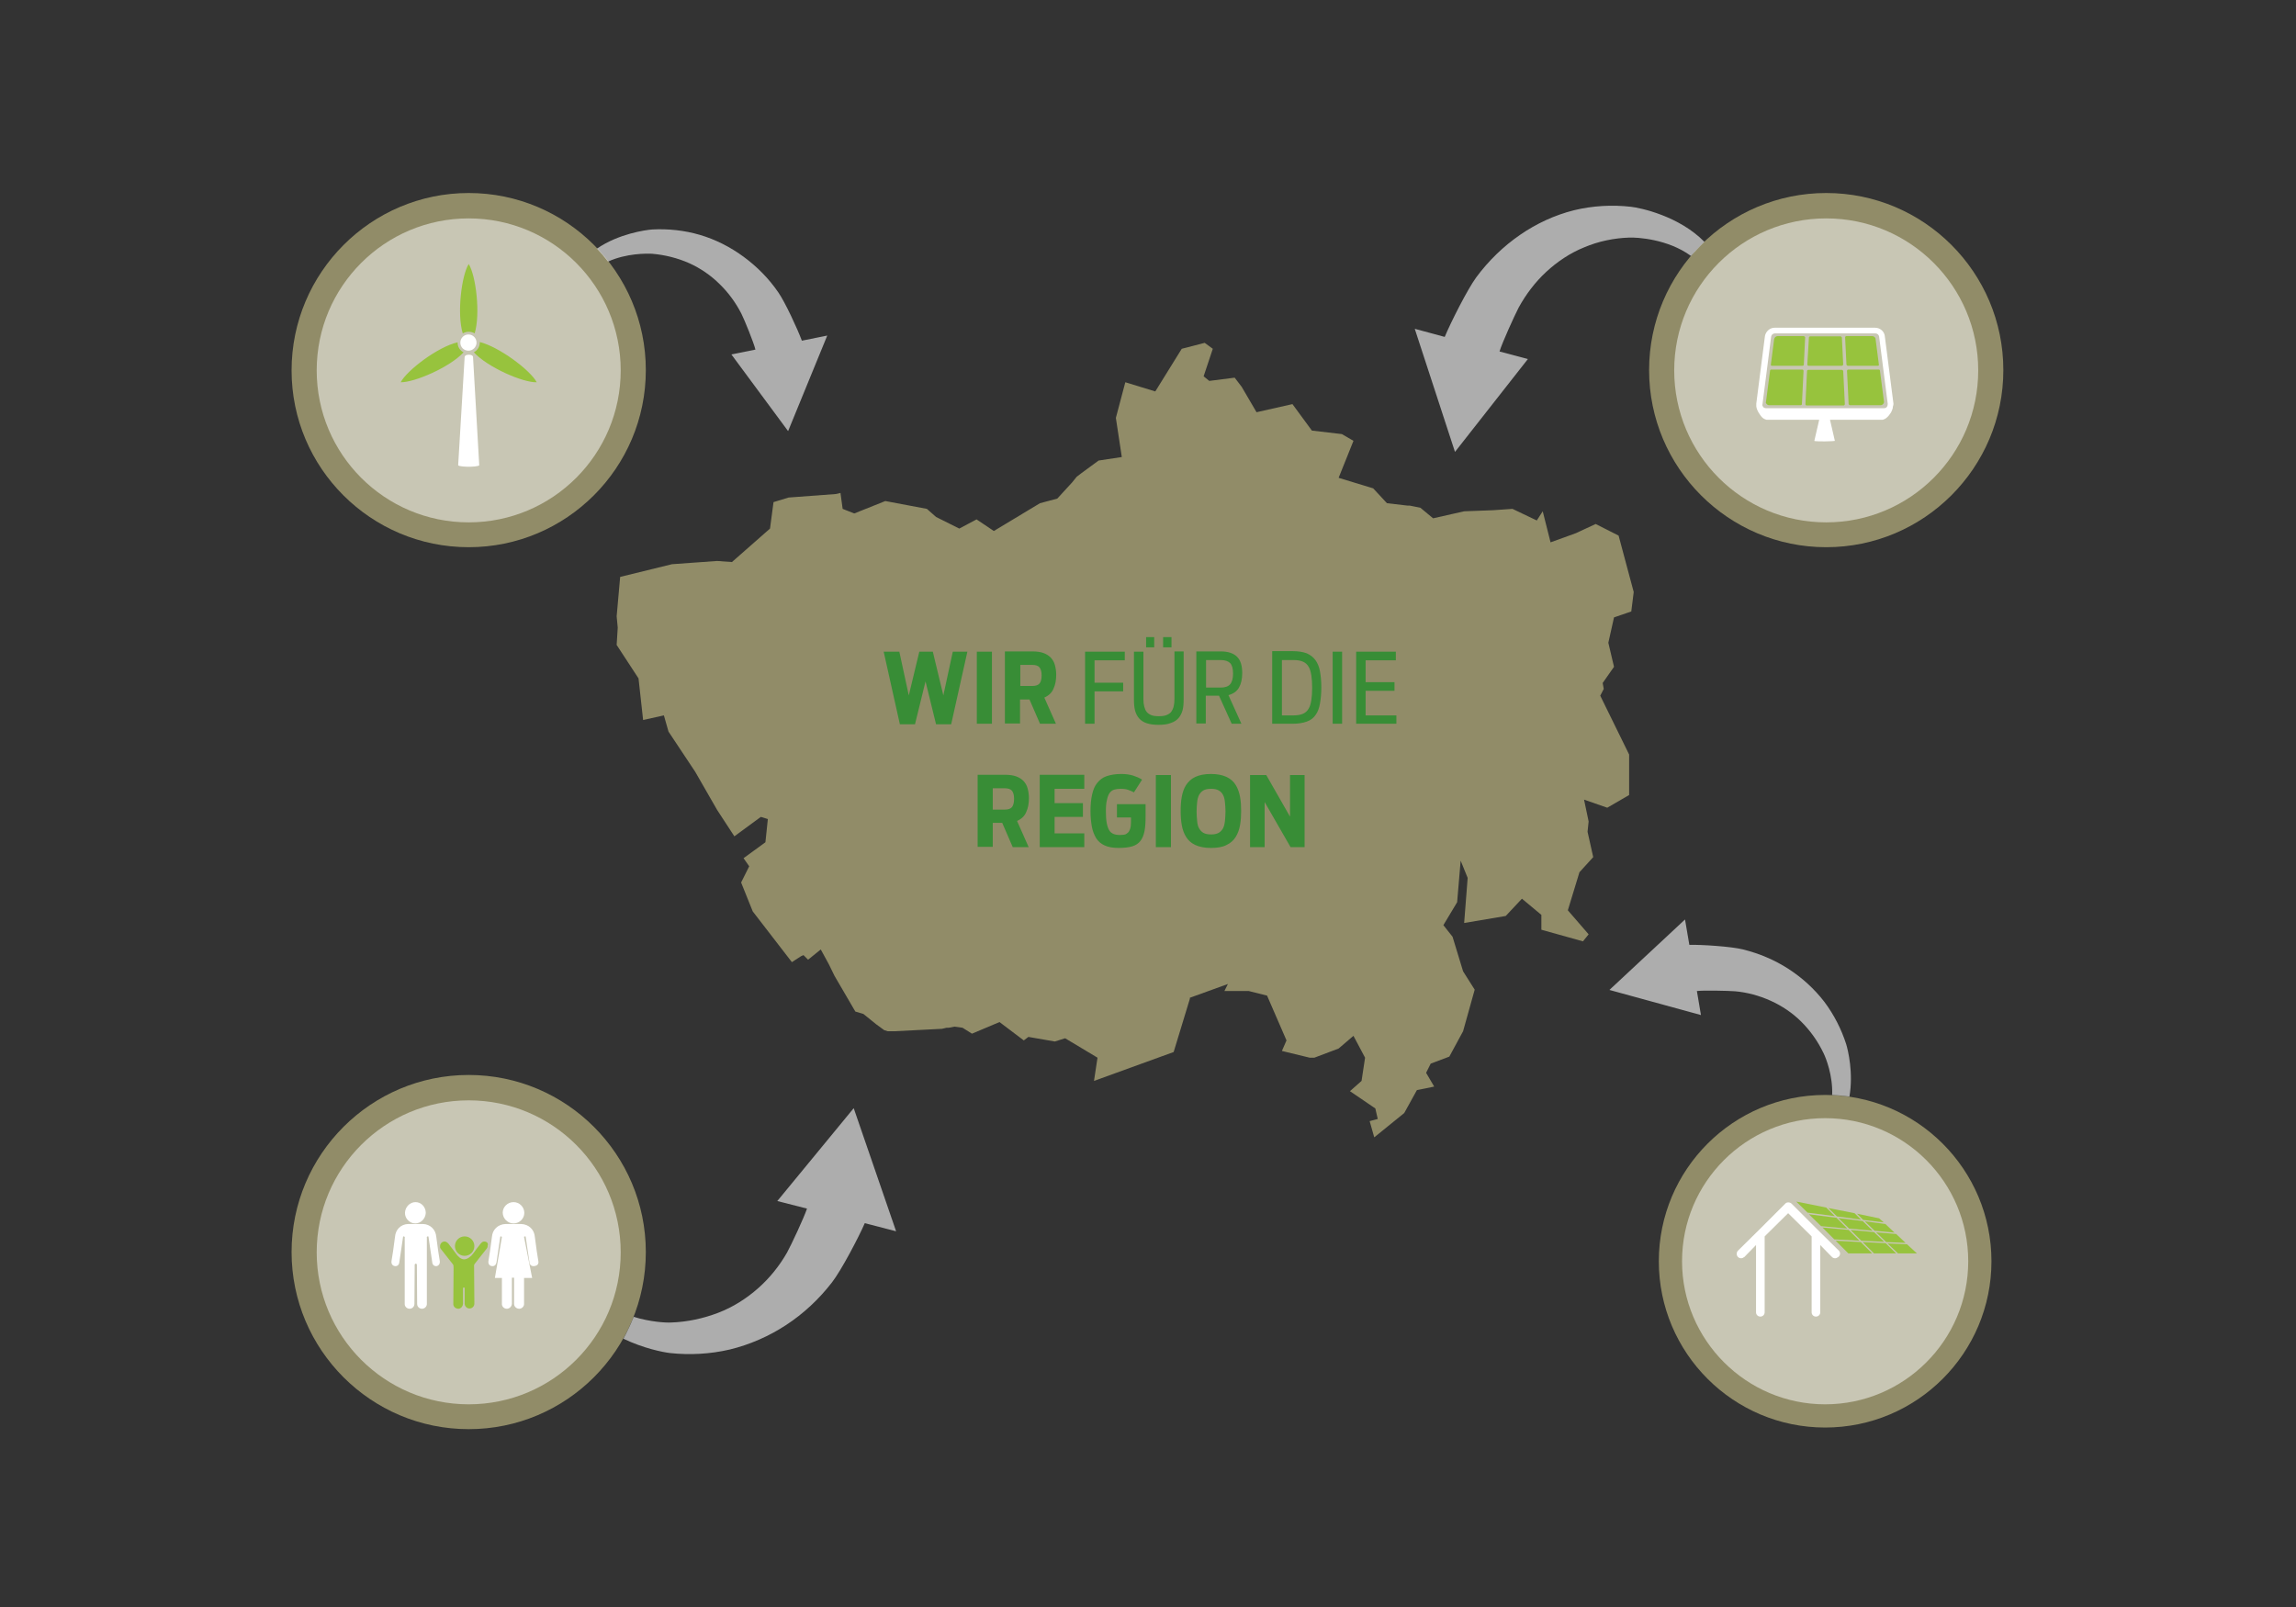<?xml version="1.0" encoding="utf-8"?>
<!-- Generator: Adobe Illustrator 28.2.0, SVG Export Plug-In . SVG Version: 6.00 Build 0)  -->
<svg version="1.1" id="Ebene_1" xmlns="http://www.w3.org/2000/svg" xmlns:xlink="http://www.w3.org/1999/xlink" x="0px" y="0px"
	 viewBox="0 0 850.4 595.3" style="enable-background:new 0 0 850.4 595.3;" xml:space="preserve">
<rect x="0" y="0" width="850.4" height="595.3" fill="#333333" stroke="none"/>
<style type="text/css">
	.st0{opacity:0.5;clip-path:url(#SVGID_00000126290441421780031590000016552497465145834908_);}
	.st1{clip-path:url(#SVGID_00000048487280575914980970000005184148966181671330_);fill:#F0E69D;}
	.st2{clip-path:url(#SVGID_00000003063248659126277970000008150942321100629921_);fill:#F0E69D;}
	.st3{clip-path:url(#SVGID_00000085959001410298959800000016985806955080208061_);fill:#F0E69D;}
	.st4{clip-path:url(#SVGID_00000183962426446461382840000011357518839654807939_);fill:#F0E69D;}
	.st5{clip-path:url(#SVGID_00000109752427908505777870000009782168887866406576_);fill:#F0E69D;}
	.st6{clip-path:url(#SVGID_00000119106415621643709280000000865205526278331052_);fill:#FFFFFF;}
	.st7{clip-path:url(#SVGID_00000126290441421780031590000016552497465145834908_);fill:#97C33D;}
	.st8{clip-path:url(#SVGID_00000126290441421780031590000016552497465145834908_);fill:#FFFFFF;}
	.st9{clip-path:url(#SVGID_00000098908510968324292380000009868564951328980882_);fill:#FFFFFF;}
	.st10{clip-path:url(#SVGID_00000062878379168196337080000003071700912718152357_);fill:#FFFFFF;}
	.st11{clip-path:url(#SVGID_00000037682352050822650760000003487489063541449130_);fill:#FFFFFF;}
	.st12{fill:#97C33D;}
	.st13{clip-path:url(#SVGID_00000171706014355601535690000017800315701203410614_);fill:#FFFFFF;}
	.st14{clip-path:url(#SVGID_00000171706014355601535690000017800315701203410614_);fill:#388D36;}
	.st15{opacity:0.6;clip-path:url(#SVGID_00000171706014355601535690000017800315701203410614_);}
	.st16{clip-path:url(#SVGID_00000045603201834212282860000003673397170024579748_);fill:#FFFFFF;}
	.st17{clip-path:url(#SVGID_00000134219130198823292790000006118428927767428280_);fill:#FFFFFF;}
	.st18{clip-path:url(#SVGID_00000039105941071990464820000010015580576116595863_);fill:#FFFFFF;}
	.st19{clip-path:url(#SVGID_00000075151375694716446080000002203771076769904790_);fill:#FFFFFF;}
</style>
<g>
	<g>
		<defs>
			<rect id="SVGID_1_" x="108" y="71.6" width="634" height="457.8"/>
		</defs>
		<clipPath id="SVGID_00000044860783166024011460000007446269032604483496_">
			<use xlink:href="#SVGID_1_"  style="overflow:visible;"/>
		</clipPath>
		<g style="opacity:0.5;clip-path:url(#SVGID_00000044860783166024011460000007446269032604483496_);">
			<g>
				<defs>
					<rect id="SVGID_00000044138167856391647050000003373452348430636457_" x="97.9" y="63.8" width="151.3" height="140.1"/>
				</defs>
				<clipPath id="SVGID_00000062161238694691046750000002454308458612419252_">
					<use xlink:href="#SVGID_00000044138167856391647050000003373452348430636457_"  style="overflow:visible;"/>
				</clipPath>
				<path style="clip-path:url(#SVGID_00000062161238694691046750000002454308458612419252_);fill:#F0E69D;" d="M173.6,202.7
					c36.2,0,65.6-29.4,65.6-65.6s-29.4-65.6-65.6-65.6S108,101,108,137.2S137.4,202.7,173.6,202.7"/>
			</g>
		</g>
		<g style="opacity:0.5;clip-path:url(#SVGID_00000044860783166024011460000007446269032604483496_);">
			<g>
				<defs>
					<rect id="SVGID_00000074408966607730027280000000932636468006242481_" x="97.9" y="390.4" width="151.3" height="140.1"/>
				</defs>
				<clipPath id="SVGID_00000132769026153852711060000016708539872262035073_">
					<use xlink:href="#SVGID_00000074408966607730027280000000932636468006242481_"  style="overflow:visible;"/>
				</clipPath>
				<path style="clip-path:url(#SVGID_00000132769026153852711060000016708539872262035073_);fill:#F0E69D;" d="M173.6,529.4
					c36.2,0,65.6-29.4,65.6-65.6s-29.4-65.6-65.6-65.6S108,427.6,108,463.8S137.4,529.4,173.6,529.4"/>
			</g>
		</g>
		<g style="opacity:0.5;clip-path:url(#SVGID_00000044860783166024011460000007446269032604483496_);">
			<g>
				<defs>
					<rect id="SVGID_00000034053240756456689220000012589258452718248584_" x="600.8" y="63.8" width="151.3" height="140.1"/>
				</defs>
				<clipPath id="SVGID_00000077282977724844546780000008217707864530832001_">
					<use xlink:href="#SVGID_00000034053240756456689220000012589258452718248584_"  style="overflow:visible;"/>
				</clipPath>
				<path style="clip-path:url(#SVGID_00000077282977724844546780000008217707864530832001_);fill:#F0E69D;" d="M676.4,202.7
					c36.2,0,65.6-29.4,65.6-65.6s-29.4-65.6-65.6-65.6c-36.2,0-65.6,29.4-65.6,65.6S640.2,202.7,676.4,202.7"/>
			</g>
		</g>
		<g style="opacity:0.5;clip-path:url(#SVGID_00000044860783166024011460000007446269032604483496_);">
			<g>
				<defs>
					<rect id="SVGID_00000084490674280564287430000005434930575518520203_" x="604.3" y="397.7" width="143.4" height="132.2"/>
				</defs>
				<clipPath id="SVGID_00000117675231027531080750000015576949490183307197_">
					<use xlink:href="#SVGID_00000084490674280564287430000005434930575518520203_"  style="overflow:visible;"/>
				</clipPath>
				<path style="clip-path:url(#SVGID_00000117675231027531080750000015576949490183307197_);fill:#F0E69D;" d="M676,528.8
					c34,0,61.6-27.6,61.6-61.6c0-34-27.6-61.6-61.6-61.6s-61.6,27.6-61.6,61.6C614.4,501.2,642,528.8,676,528.8"/>
			</g>
		</g>
		<g style="opacity:0.5;clip-path:url(#SVGID_00000044860783166024011460000007446269032604483496_);">
			<g>
				<defs>
					<rect id="SVGID_00000070817539439622571580000004970520509546434991_" x="218.4" y="119.2" width="396.8" height="303.2"/>
				</defs>
				<clipPath id="SVGID_00000116947400877758067680000004566295243872482436_">
					<use xlink:href="#SVGID_00000070817539439622571580000004970520509546434991_"  style="overflow:visible;"/>
				</clipPath>
				<polygon style="clip-path:url(#SVGID_00000116947400877758067680000004566295243872482436_);fill:#F0E69D;" points="
					588.4,346.1 586.3,348.7 570.9,344.4 570.9,338.9 563.7,332.9 557.7,339.3 542.3,341.9 543.6,325.2 541,318.8 539.7,334.2 
					534.6,342.7 538,347 541.9,359.8 546.2,366.6 541.9,382 536.8,391.4 529.9,394 528.2,397.4 531.2,402.5 524.8,403.8 
					520.1,412.3 509,421.3 507.3,415.3 510.3,414.5 509.4,410.6 500,404.2 504.3,400.4 505.6,391.8 501.3,383.7 495.8,388.4 
					486.8,391.8 485.1,391.8 474.8,389.3 476.5,385.4 469.3,368.8 462.5,367.1 453.5,367.1 454.8,364.5 440.7,369.6 440.7,370 
					434.7,389.7 405.2,400.4 406.5,391.8 394.5,384.6 390.7,385.8 380.9,384.1 379.2,385.4 370.2,378.6 360,382.9 356.5,380.7 
					353.5,380.3 351.4,380.7 350.6,380.7 348.9,381.1 331.3,382 328.8,382 327.5,381.6 324.5,379.4 319.8,375.6 316.8,374.7 
					309.1,361.5 307,357.2 304,351.7 299.3,355.5 298,354.2 297.6,353.8 296.7,354.2 293.3,356.4 278.8,337.6 274.5,326.9 
					277.5,320.9 275.4,317.9 283.5,312 284.4,303.4 281.8,302.6 272,309.8 265.6,300 257.5,285.9 247.6,271 245.9,265 238.2,266.7 
					236.5,251.3 228.4,238.9 228.8,232.5 228.4,228.3 229.7,213.7 248.9,209 265.6,207.8 271.1,208.2 285.2,195.8 286.5,186 
					292.1,184.3 309.6,183 311.3,182.6 312.1,188.5 316.4,190.2 327.9,185.6 343.3,188.5 346.7,191.5 355.3,195.8 361.7,192.4 
					368.1,196.7 385.2,186.4 391.6,184.7 397.1,178.7 398.8,176.6 400.5,175.3 406.9,170.6 415.5,169.3 413.3,154.8 416.8,141.6 
					427.9,145 437.7,129.2 446.2,127 449.2,129.2 445.8,139.4 447.9,141.1 457.3,139.9 459.9,143.3 465.4,152.7 478.7,149.7 
					485.9,159.5 497,160.8 501.3,163.3 495.8,177 508.6,180.9 513.7,186.4 521.4,187.3 522.2,187.3 526.1,188.1 530.8,192 
					542.3,189.4 553,189 560.2,188.5 569.2,192.8 571.4,189.4 574.3,200.9 583.7,197.5 591,194.1 599.5,198.4 605.1,219.3 
					604.2,226.5 597.8,228.7 595.7,238.1 597.8,247 593.6,253 594,255.2 592.7,257.7 603.4,279.5 603.4,294.5 595.3,299.2 
					586.7,296.2 588.4,304.3 588,308.1 590.1,317.5 585,323.1 580.7,337.2 				"/>
			</g>
		</g>
		<g style="opacity:0.5;clip-path:url(#SVGID_00000044860783166024011460000007446269032604483496_);">
			<g>
				<defs>
					<rect id="SVGID_00000062891375228271017510000008465316962237276043_" x="107.2" y="73" width="132.8" height="121.6"/>
				</defs>
				<clipPath id="SVGID_00000106839049920855061130000012933600609186556835_">
					<use xlink:href="#SVGID_00000062891375228271017510000008465316962237276043_"  style="overflow:visible;"/>
				</clipPath>
				<path style="clip-path:url(#SVGID_00000106839049920855061130000012933600609186556835_);fill:#FFFFFF;" d="M173.6,193.5
					c31.1,0,56.3-25.2,56.3-56.3s-25.2-56.3-56.3-56.3s-56.3,25.2-56.3,56.3S142.5,193.5,173.6,193.5"/>
			</g>
		</g>
		<path style="clip-path:url(#SVGID_00000044860783166024011460000007446269032604483496_);fill:#97C33D;" d="M171.7,130.5
			c-5,5.5-18.2,11.2-23.3,11.1c2.4-4.5,13.9-13.2,21.1-14.8c0,0.1,0,0.1,0,0.2C169.5,128.5,170.4,129.9,171.7,130.5"/>
		<path style="clip-path:url(#SVGID_00000044860783166024011460000007446269032604483496_);fill:#FFFFFF;" d="M176.5,126.9
			c0,1.6-1.3,3-3,3s-3-1.3-3-3c0-1.6,1.3-3,3-3S176.5,125.3,176.5,126.9"/>
		<path style="clip-path:url(#SVGID_00000044860783166024011460000007446269032604483496_);fill:#97C33D;" d="M175.8,123.5
			c-0.6-0.4-1.4-0.6-2.2-0.6c-0.8,0-1.5,0.2-2.2,0.6c-2.2-7.1-0.5-21.4,2.2-25.7C176.3,102.1,178,116.4,175.8,123.5"/>
		<path style="clip-path:url(#SVGID_00000044860783166024011460000007446269032604483496_);fill:#97C33D;" d="M198.8,141.6
			c-5.1,0.2-18.3-5.6-23.3-11.1c1.3-0.7,2.2-2,2.2-3.6c0-0.1,0-0.1,0-0.2C184.9,128.5,196.4,137.1,198.8,141.6"/>
		<path style="clip-path:url(#SVGID_00000044860783166024011460000007446269032604483496_);fill:#FFFFFF;" d="M177.5,172.3
			c0,0.5-3.1,0.6-3.9,0.6h0c-0.8,0-3.9-0.1-3.9-0.6l2.4-40.1c0-0.4,0.6-0.8,1.4-0.8l0.2,0c0,0,0.1,0,0.1,0c0.8,0,1.4,0.4,1.4,0.8
			L177.5,172.3z"/>
		<g style="opacity:0.5;clip-path:url(#SVGID_00000044860783166024011460000007446269032604483496_);">
			<g>
				<defs>
					<rect id="SVGID_00000039815784637930276360000006719746640525215378_" x="107.2" y="399.7" width="132.8" height="121.6"/>
				</defs>
				<clipPath id="SVGID_00000116199202943476790460000004157334539874984369_">
					<use xlink:href="#SVGID_00000039815784637930276360000006719746640525215378_"  style="overflow:visible;"/>
				</clipPath>
				<path style="clip-path:url(#SVGID_00000116199202943476790460000004157334539874984369_);fill:#FFFFFF;" d="M173.6,520.2
					c31.1,0,56.3-25.2,56.3-56.3s-25.2-56.3-56.3-56.3s-56.3,25.2-56.3,56.3S142.5,520.2,173.6,520.2"/>
			</g>
		</g>
		<path style="clip-path:url(#SVGID_00000044860783166024011460000007446269032604483496_);fill:#FFFFFF;" d="M162.9,467.2
			c-0.2-1.3-0.4-2.5-0.6-3.8l-0.7-5.2c-0.2-2.7-2.2-4.7-4.9-4.8c-0.9,0-1.8,0-2.7,0c-0.9,0-1.9,0-2.8,0c-2.8,0.1-4.7,2.1-4.9,4.8
			l-0.7,5.2c-0.2,1.3-0.4,2.5-0.6,3.8c-0.1,1,0.4,1.7,1.3,1.8c0.8,0.1,1.5-0.4,1.6-1.4c0.3-1.8,0.5-3.6,0.8-5.4l0.6-4.1
			c0-0.1,0.1-0.1,0.2-0.1c0.2,0,0.3,0.1,0.4,0.2c0.1,0.3-0.1,0.7,0,0.9l0,24.1c0,0,0,0,0,0c0.1,0.9,0.9,1.6,1.8,1.6
			c1,0,1.8-0.8,1.8-1.8c0,0,0,0,0,0l0.1-14.6c0.1-0.2,0.2-0.3,0.4-0.3s0.3,0.1,0.4,0.3l0.1,14.6c0,0,0,0,0,0c0,1,0.8,1.8,1.8,1.8
			c0.9,0,1.7-0.7,1.8-1.6c0,0,0,0,0,0l0-24.1c0.1-0.3-0.1-0.7,0-0.9c0-0.1,0.1-0.2,0.4-0.2c0.1,0,0.2,0,0.2,0.1l0.6,4.1
			c0.3,1.8,0.5,3.6,0.8,5.4c0.1,1,0.8,1.5,1.6,1.4C162.4,468.9,163,468.2,162.9,467.2"/>
		<path style="clip-path:url(#SVGID_00000044860783166024011460000007446269032604483496_);fill:#FFFFFF;" d="M153.8,453.2
			c2.1,0,3.8-1.8,3.9-3.9c0-2.2-1.7-4-3.8-4c-2.1,0-3.8,1.8-3.9,3.9C149.9,451.3,151.7,453.2,153.8,453.2"/>
		<path style="clip-path:url(#SVGID_00000044860783166024011460000007446269032604483496_);fill:#FFFFFF;" d="M190.2,453.2
			c2.2,0,4-1.8,4-3.9c0-2.2-1.8-4-4-4c-2.2,0-4,1.8-4,3.9C186.2,451.3,188,453.2,190.2,453.2"/>
		<path style="clip-path:url(#SVGID_00000044860783166024011460000007446269032604483496_);fill:#FFFFFF;" d="M199.4,467.2
			c-0.2-1.3-0.4-2.5-0.6-3.8l-0.7-5.2c-0.2-2.7-2.2-4.7-5.1-4.8c-0.9,0-1.9,0-2.8,0c-0.9,0-1.9,0-2.9,0c-2.9,0.1-4.9,2.1-5.1,4.8
			l-0.7,5.2c-0.2,1.3-0.4,2.5-0.6,3.8c-0.1,1,0.4,1.7,1.3,1.8c0.9,0.1,1.5-0.4,1.7-1.4c0.3-1.8,0.5-3.6,0.8-5.4l0.6-4.1
			c0-0.1,0.1-0.1,0.2-0.1c0.2,0,0.3,0.1,0.4,0.2l-2.6,15.2h2.6l0,9.8c0,0,0,0,0,0c0.1,0.9,0.9,1.6,1.8,1.6c1,0,1.8-0.8,1.9-1.8
			c0,0,0,0,0,0l0-9.7h0.8l0,9.7c0,0,0,0,0,0c0,1,0.9,1.8,1.9,1.8c0.9,0,1.7-0.7,1.8-1.6c0,0,0,0,0,0l0-9.8h3l-3-15.2
			c0-0.1,0.1-0.2,0.4-0.2c0.1,0,0.2,0,0.2,0.1l0.6,4.1c0.3,1.8,0.5,3.6,0.8,5.4c0.1,1,0.8,1.5,1.7,1.4
			C199,468.9,199.6,468.2,199.4,467.2"/>
		<path style="clip-path:url(#SVGID_00000044860783166024011460000007446269032604483496_);fill:#97C33D;" d="M172.1,465.2
			c2,0,3.6-1.6,3.6-3.6c0-2-1.6-3.6-3.6-3.6s-3.6,1.6-3.6,3.6C168.5,463.6,170.1,465.2,172.1,465.2"/>
		<path style="clip-path:url(#SVGID_00000044860783166024011460000007446269032604483496_);fill:#FFFFFF;" d="M170.5,484.7
			C170.5,484.7,170.5,484.7,170.5,484.7"/>
		<path style="clip-path:url(#SVGID_00000044860783166024011460000007446269032604483496_);fill:#97C33D;" d="M179.4,459.9
			C179.4,459.9,179.4,459.9,179.4,459.9c-0.4,0-0.7,0.1-1,0.4c0,0,0,0,0,0c-0.1,0.1-0.1,0.1-0.2,0.2c-0.1,0.1-0.1,0.1-0.2,0.2
			c-0.9,1.2-1.9,2.4-2.8,3.7c-0.7,1-2.1,2.1-3.3,2.1c-1.2,0-2.3-1.1-3-2.1c-0.9-1.3-1.9-2.5-2.8-3.7c0-0.1-0.1-0.1-0.2-0.2
			c-0.1-0.1-0.1-0.1-0.2-0.2c0,0,0,0,0,0c-0.3-0.2-0.6-0.4-1-0.4c0,0,0,0-0.1,0c-0.9,0-1.6,0.8-1.6,1.7c0,0.1,0,0.3,0,0.4
			c0,0.2,0.1,0.4,0.2,0.5c0.1,0.1,0.1,0.2,0.2,0.3c0,0,0,0,0,0l4.4,5.6c0.2,0.3,0.2,0.9,0.2,1.4l-0.1,13.4c0,0,0,0,0,0
			c0.1,0.9,0.8,1.5,1.7,1.6c0.2,0,0.6,0,0.7-0.1c0,0,0,0,0,0c0.7-0.3,1.1-0.9,1.2-1.7c0,0,0,0,0,0l0-4.1h0l0-1.6v0
			c0-0.2,0.1-0.4,0.3-0.4c0,0,0,0,0,0c0,0,0,0,0,0c0.2,0,0.3,0.2,0.3,0.4v0l0,1.6h0l0,4.2c0,0,0,0,0,0c0.1,0.7,0.6,1.3,1.2,1.5
			c0,0,0.3,0.1,0.4,0.1c0,0,0,0,0.1,0c0,0,0.1,0,0.1,0c1,0,1.8-0.8,1.8-1.8c0,0,0,0,0,0l-0.1-13.3c0-0.5-0.1-1.1,0.2-1.4l4.4-5.6
			c0,0,0,0,0,0c0.1-0.1,0.2-0.2,0.2-0.3c0.1-0.2,0.2-0.3,0.2-0.5c0-0.1,0-0.2,0-0.4C181,460.6,180.3,459.9,179.4,459.9"/>
		<g style="opacity:0.5;clip-path:url(#SVGID_00000044860783166024011460000007446269032604483496_);">
			<g>
				<defs>
					<rect id="SVGID_00000145740515348531876430000015105817927109302677_" x="610" y="73" width="132.8" height="121.6"/>
				</defs>
				<clipPath id="SVGID_00000171691758966455113040000006215419949978452921_">
					<use xlink:href="#SVGID_00000145740515348531876430000015105817927109302677_"  style="overflow:visible;"/>
				</clipPath>
				<path style="clip-path:url(#SVGID_00000171691758966455113040000006215419949978452921_);fill:#FFFFFF;" d="M676.4,193.5
					c31.1,0,56.3-25.2,56.3-56.3s-25.2-56.3-56.3-56.3c-31.1,0-56.3,25.2-56.3,56.3S645.3,193.5,676.4,193.5"/>
			</g>
		</g>
		<path style="clip-path:url(#SVGID_00000044860783166024011460000007446269032604483496_);fill:#FFFFFF;" d="M699.1,150.3
			c-0.1,0.3-0.3,0.5-0.5,0.7c-0.2,0.1-0.4,0.2-0.7,0.2h-43.9c-0.2,0-0.5-0.1-0.7-0.2c-0.2-0.2-0.4-0.4-0.5-0.7
			c-0.1-0.2-0.1-0.4,0-0.6l3.2-25c0.1-0.7,0.7-1.2,1.4-1.2h37.2c0.7,0,1.3,0.5,1.4,1.2l3.2,25C699.1,149.9,699.1,150.1,699.1,150.3
			 M701.3,149.5l-3.2-25c-0.2-1.8-1.8-3.1-3.6-3.1h-37.2c-1.8,0-3.3,1.4-3.6,3.1l-3.2,25c0,0.3,0,0.7,0,1c0.1,0.8,0.4,1.6,0.9,2.4
			c0.3,0.5,0.6,0.9,0.9,1.3c0.2,0.2,0.4,0.5,0.7,0.7c0.3,0.2,0.6,0.4,1,0.5c0.1,0,0.2,0.1,0.3,0.1h19.5l-1.8,7.8
			c0,0.2,3,0.2,3.8,0.2h0c0.8,0,3.8-0.1,3.8-0.2l-1.8-7.8h19.5c0.1,0,0.2-0.1,0.3-0.1c0.8-0.2,1.5-0.9,2-1.5c0.5-0.6,0.9-1.2,1.2-2
			c0.2-0.4,0.3-0.9,0.3-1.3C701.3,150.1,701.3,149.8,701.3,149.5"/>
		<path style="clip-path:url(#SVGID_00000044860783166024011460000007446269032604483496_);fill:#97C33D;" d="M668,137.4l-0.6,12.3
			c0,0.2-0.2,0.4-0.5,0.4h-11.7c-0.2,0-0.5-0.1-0.6-0.2c-0.2-0.1-0.4-0.4-0.5-0.6c-0.1-0.1-0.1-0.3,0-0.5l1.5-11.5
			c0-0.2,0.2-0.4,0.4-0.4h11.5C667.8,136.9,668,137.1,668,137.4"/>
		<path style="clip-path:url(#SVGID_00000044860783166024011460000007446269032604483496_);fill:#97C33D;" d="M668.6,125l-0.5,10.1
			c0,0.2-0.2,0.4-0.5,0.4h-11.3c-0.3,0-0.5-0.2-0.4-0.5l1.2-9.3c0.1-0.7,0.7-1.2,1.3-1.2h9.7C668.4,124.6,668.6,124.8,668.6,125"/>
		<path style="clip-path:url(#SVGID_00000044860783166024011460000007446269032604483496_);fill:#97C33D;" d="M682.1,135.5h-12.2
			c-0.3,0-0.5-0.2-0.5-0.5L670,125c0-0.2,0.2-0.4,0.5-0.4h11.2c0.2,0,0.4,0.2,0.5,0.4l0.5,10.1C682.6,135.3,682.4,135.5,682.1,135.5
			"/>
		<path style="clip-path:url(#SVGID_00000044860783166024011460000007446269032604483496_);fill:#97C33D;" d="M682.8,150.2h-13.6
			c-0.3,0-0.5-0.2-0.5-0.5l0.6-12.3c0-0.2,0.2-0.4,0.5-0.4h12.4c0.2,0,0.4,0.2,0.5,0.4l0.6,12.3
			C683.3,149.9,683.1,150.2,682.8,150.2"/>
		<path style="clip-path:url(#SVGID_00000044860783166024011460000007446269032604483496_);fill:#97C33D;" d="M697.7,149.3
			c-0.1,0.3-0.3,0.5-0.5,0.6c-0.2,0.1-0.4,0.2-0.6,0.2h-11.4c-0.2,0-0.4-0.2-0.5-0.4l-0.6-12.3c0-0.3,0.2-0.5,0.5-0.5h11.3
			c0.2,0,0.4,0.2,0.4,0.4l1.5,11.5C697.8,149,697.8,149.2,697.7,149.3"/>
		<path style="clip-path:url(#SVGID_00000044860783166024011460000007446269032604483496_);fill:#97C33D;" d="M695.5,135.5h-11.1
			c-0.2,0-0.4-0.2-0.5-0.4l-0.5-10.1c0-0.3,0.2-0.5,0.5-0.5h9.5c0.7,0,1.3,0.5,1.3,1.2l1.2,9.3C696,135.3,695.8,135.5,695.5,135.5"
			/>
		<g style="opacity:0.5;clip-path:url(#SVGID_00000044860783166024011460000007446269032604483496_);">
			<g>
				<defs>
					<rect id="SVGID_00000036945815333350486480000007734655696482363582_" x="613" y="406.4" width="126" height="114.9"/>
				</defs>
				<clipPath id="SVGID_00000118362606282269594250000007667439269583934879_">
					<use xlink:href="#SVGID_00000036945815333350486480000007734655696482363582_"  style="overflow:visible;"/>
				</clipPath>
				<path style="clip-path:url(#SVGID_00000118362606282269594250000007667439269583934879_);fill:#FFFFFF;" d="M676,520.2
					c29.2,0,53-23.7,53-53c0-29.2-23.7-53-53-53c-29.2,0-53,23.7-53,53C623,496.4,646.8,520.2,676,520.2"/>
			</g>
		</g>
	</g>
	<polygon class="st12" points="693.6,455.9 689.9,452.3 680.9,451.2 684.9,455.1 	"/>
	<polygon class="st12" points="677.2,447.5 680.4,450.6 689.3,451.8 686.9,449.4 	"/>
	<polygon class="st12" points="694.3,455.9 701.7,456.6 698.3,453.4 690.7,452.4 	"/>
	<polygon class="st12" points="702.3,464.3 698.4,460.5 689.9,460.1 694.1,464.3 	"/>
	<polygon class="st12" points="685.4,455.6 689.4,459.6 697.9,460 694.1,456.4 	"/>
	<polygon class="st12" points="684.7,455.6 675,454.7 679.4,459.1 688.7,459.6 	"/>
	<polygon class="st12" points="674.5,454.2 684.2,455.1 680.2,451.1 670,449.8 	"/>
	<polygon class="st12" points="689.2,460.1 679.9,459.6 684.6,464.3 693.4,464.3 	"/>
	<polygon class="st12" points="702.3,457.1 694.9,456.5 698.6,460.1 705.8,460.4 	"/>
	<polygon class="st12" points="699.1,460.6 703,464.3 710,464.3 706.3,460.9 	"/>
	<polygon class="st12" points="679.6,450.5 676.4,447.3 665.3,445.1 669.5,449.2 	"/>
	<polygon class="st12" points="690.1,451.9 697.7,452.8 696,451.3 687.8,449.6 	"/>
	<g>
		<defs>
			<rect id="SVGID_00000003065992613588720950000017300306889763359156_" x="108" y="71.6" width="634" height="457.8"/>
		</defs>
		<clipPath id="SVGID_00000125601641807015505470000012160169797631525786_">
			<use xlink:href="#SVGID_00000003065992613588720950000017300306889763359156_"  style="overflow:visible;"/>
		</clipPath>
		<path style="clip-path:url(#SVGID_00000125601641807015505470000012160169797631525786_);fill:#FFFFFF;" d="M681.1,463.3l-8.2-8.1
			l-9.3-9.3c-0.3-0.3-0.8-0.5-1.2-0.5c-0.4,0-0.9,0.1-1.2,0.5l-9.3,9.3l-8.2,8.1c-0.6,0.6-0.6,1.7,0,2.3c0.3,0.3,0.7,0.5,1.2,0.5
			c0.4,0,0.8-0.2,1.2-0.5l0,0c0.1-0.1,0.2-0.1,0.2-0.2l4.1-4.2v24.9c0,0.9,0.7,1.6,1.6,1.6c0.9,0,1.6-0.7,1.6-1.6V458l0.5-0.5
			l8.2-8.1l8.2,8.1l0.5,0.5v28.1c0,0.9,0.7,1.6,1.6,1.6c0.9,0,1.6-0.7,1.6-1.6v-24.9l4.1,4.2c0.1,0.1,0.2,0.1,0.2,0.2l0,0
			c0.3,0.3,0.7,0.5,1.2,0.5c0.4,0,0.8-0.2,1.2-0.5C681.7,465,681.7,463.9,681.1,463.3"/>
		<path style="clip-path:url(#SVGID_00000125601641807015505470000012160169797631525786_);fill:#388D36;" d="M463,313.8h5.4v-16.7
			l9.6,16.7h5.2v-26.7h-5.4v15.4l-8.8-15.4h-6V313.8z M445.7,308.5c-0.7-0.4-1.2-1-1.6-1.7c-0.4-0.7-0.6-1.6-0.7-2.7
			c-0.1-1-0.2-2.2-0.2-3.5c0-1.3,0.1-2.4,0.2-3.4c0.1-1,0.3-1.9,0.7-2.7c0.4-0.7,0.9-1.3,1.6-1.7c0.7-0.4,1.6-0.6,2.9-0.6
			c1.2,0,2.1,0.2,2.8,0.6c0.7,0.4,1.3,1,1.6,1.7c0.4,0.7,0.6,1.6,0.7,2.7c0.1,1,0.2,2.2,0.2,3.4c0,1.3-0.1,2.4-0.2,3.5
			c-0.1,1-0.3,1.9-0.7,2.7c-0.4,0.7-0.9,1.3-1.6,1.7c-0.7,0.4-1.7,0.6-2.8,0.6C447.3,309.1,446.4,308.9,445.7,308.5 M454.3,313
			c1.5-0.7,2.6-1.7,3.4-3c0.8-1.3,1.3-2.7,1.6-4.4s0.4-3.4,0.4-5.2c0-1.8-0.1-3.6-0.4-5.2s-0.8-3.1-1.6-4.4c-0.8-1.3-1.9-2.3-3.4-3
			c-1.5-0.7-3.4-1.1-5.8-1.1s-4.3,0.4-5.8,1.1c-1.5,0.7-2.6,1.8-3.4,3c-0.8,1.3-1.3,2.7-1.6,4.4c-0.3,1.6-0.4,3.4-0.4,5.2
			c0,1.8,0.1,3.5,0.4,5.2c0.3,1.7,0.8,3.1,1.6,4.4c0.8,1.3,1.9,2.3,3.4,3c1.5,0.7,3.4,1.1,5.8,1.1S452.8,313.8,454.3,313
			 M428.1,313.8h5.6v-26.7h-5.6V313.8z M419.4,313.5c1.3-0.4,2.3-1.1,3-2c0.7-0.9,1.2-2.1,1.5-3.6c0.3-1.5,0.4-3.3,0.4-5.5v-4.5
			h-10.6v4.9h5.2v0.6c0,1,0,1.9-0.1,2.7c-0.1,0.7-0.3,1.3-0.6,1.8c-0.3,0.5-0.7,0.8-1.2,1.1c-0.5,0.2-1.2,0.3-2.1,0.3
			c-1,0-1.8-0.1-2.5-0.4c-0.7-0.3-1.2-0.7-1.6-1.4c-0.4-0.7-0.7-1.6-0.9-2.7c-0.2-1.1-0.3-2.5-0.3-4.2c0-1.8,0.1-3.2,0.4-4.3
			c0.2-1.1,0.6-2,1-2.6c0.5-0.6,1-1,1.7-1.2c0.7-0.2,1.5-0.3,2.3-0.3c1.2,0,2.1,0.1,2.9,0.4c0.8,0.3,1.5,0.6,2.1,0.9l3-4.7
			c-0.9-0.6-2.1-1.1-3.3-1.5c-1.3-0.4-2.8-0.6-4.4-0.6c-2.1,0-3.9,0.3-5.4,0.8c-1.5,0.5-2.6,1.4-3.5,2.5c-0.9,1.1-1.5,2.5-1.9,4.3
			c-0.4,1.7-0.6,3.8-0.6,6.2c0,2.1,0.2,4,0.5,5.7c0.3,1.7,0.9,3.1,1.6,4.3c0.8,1.2,1.8,2.1,3.2,2.7c1.3,0.6,3,0.9,5.1,0.9
			C416.4,314.1,418.1,313.9,419.4,313.5 M385.1,313.8h16.5v-5.1h-11v-6.1h10.5v-5.1h-10.5v-5.3h11v-5.2h-16.5V313.8z M367.7,299.9
			V292h4.5c1.2,0,2.1,0.3,2.6,0.9c0.5,0.6,0.8,1.6,0.8,3c0,1.4-0.3,2.5-0.8,3.1c-0.5,0.6-1.4,0.9-2.6,0.9H367.7z M375.1,313.8h5.9
			l-4.3-9.7c1.6-0.7,2.8-1.8,3.4-3.3c0.7-1.5,1-3.2,1-5.2c0-1.3-0.2-2.5-0.5-3.6c-0.3-1.1-0.8-1.9-1.5-2.7c-0.7-0.7-1.6-1.3-2.7-1.7
			c-1.1-0.4-2.5-0.6-4.1-0.6h-10.2v26.7h5.6v-8.9h3.5L375.1,313.8z"/>
		<path style="clip-path:url(#SVGID_00000125601641807015505470000012160169797631525786_);fill:#388D36;" d="M502.4,268.1h14.8V265
			h-11.4v-9.1h10.7v-3.2h-10.7v-8.1H517v-3.2h-14.7V268.1z M493.6,268.1h3.5v-26.7h-3.5V268.1z M474.8,265v-20.5h4.3
			c1.4,0,2.6,0.2,3.5,0.6c0.9,0.4,1.6,1,2.1,1.9c0.5,0.8,0.8,1.9,1,3.2c0.2,1.3,0.3,2.8,0.3,4.5c0,1.8-0.1,3.3-0.3,4.6
			c-0.2,1.3-0.5,2.4-1,3.2c-0.5,0.9-1.2,1.5-2.1,1.9c-0.9,0.4-2.1,0.6-3.5,0.6H474.8z M471.3,268.1h7.4c2.2,0,3.9-0.3,5.3-0.8
			c1.4-0.5,2.5-1.3,3.3-2.5c0.8-1.1,1.3-2.5,1.6-4.2c0.3-1.7,0.5-3.7,0.5-6c0-2.3-0.2-4.2-0.5-5.9c-0.3-1.7-0.9-3.1-1.7-4.2
			c-0.8-1.1-1.9-1.9-3.2-2.5c-1.4-0.5-3.1-0.8-5.2-0.8h-7.6V268.1z M446.7,254.6v-10.1h5.4c1.6,0,2.8,0.4,3.5,1.1
			c0.7,0.7,1.1,2,1.1,3.9c0,1.9-0.4,3.2-1.1,4c-0.7,0.8-1.9,1.2-3.5,1.2H446.7z M456.2,268.1h3.6l-4.8-10.6c1.8-0.5,3.1-1.4,3.9-2.8
			c0.8-1.4,1.2-3.2,1.2-5.4c0-2.7-0.6-4.7-1.9-6c-1.3-1.3-3.3-2-6.1-2h-9v26.7h3.5v-10.3h4.9L456.2,268.1z M433.7,267.8
			c1.2-0.4,2.1-1,2.8-1.8c0.7-0.8,1.2-1.8,1.5-2.9c0.3-1.1,0.4-2.5,0.4-4v-17.8H435v17.6c0,1.1-0.1,2-0.3,2.8
			c-0.2,0.8-0.5,1.4-0.9,2c-0.4,0.5-1,0.9-1.8,1.2c-0.7,0.3-1.7,0.4-2.8,0.4c-1.1,0-2.1-0.1-2.8-0.4c-0.7-0.3-1.3-0.7-1.7-1.2
			c-0.4-0.5-0.7-1.2-0.9-2c-0.2-0.8-0.3-1.7-0.3-2.7v-17.6h-3.5v17.8c0,1.5,0.1,2.8,0.4,4c0.3,1.1,0.8,2.1,1.5,2.9
			c0.7,0.8,1.6,1.4,2.8,1.8c1.2,0.4,2.6,0.6,4.4,0.6C431,268.5,432.5,268.3,433.7,267.8 M430.8,239.8h3.1v-3.8h-3.1V239.8z
			 M424.5,239.8h3v-3.8h-3V239.8z M401.9,268.1h3.5v-12H416v-3.2h-10.6v-8.3h11.2v-3.2h-14.7V268.1z M377.9,254.2v-7.9h4.5
			c1.2,0,2.1,0.3,2.6,0.9c0.5,0.6,0.8,1.6,0.8,3c0,1.4-0.3,2.5-0.8,3c-0.5,0.6-1.4,0.9-2.6,0.9H377.9z M385.2,268.1h5.9l-4.3-9.7
			c1.6-0.7,2.8-1.8,3.4-3.3c0.7-1.5,1-3.2,1-5.2c0-1.3-0.2-2.5-0.5-3.6c-0.3-1.1-0.8-1.9-1.5-2.7c-0.7-0.7-1.6-1.3-2.7-1.7
			c-1.1-0.4-2.5-0.6-4.1-0.6h-10.2v26.7h5.6v-8.9h3.5L385.2,268.1z M361.8,268.1h5.6v-26.7h-5.6V268.1z M333.3,268.3h5.6l3.9-15.9
			l3.9,15.9h5.6l6-26.9h-5.4l-3.5,16.2l-3.9-16.2h-5l-3.9,16.2l-3.5-16.2h-5.8L333.3,268.3z"/>
		<g style="opacity:0.6;clip-path:url(#SVGID_00000125601641807015505470000012160169797631525786_);">
			<g>
				<defs>
					<rect id="SVGID_00000016791295728431763340000002080911578778143124_" x="222.5" y="398" width="111.9" height="115.7"/>
				</defs>
				<clipPath id="SVGID_00000142889725804947402270000008857242619228924585_">
					<use xlink:href="#SVGID_00000016791295728431763340000002080911578778143124_"  style="overflow:visible;"/>
				</clipPath>
				<path style="clip-path:url(#SVGID_00000142889725804947402270000008857242619228924585_);fill:#FFFFFF;" d="M331.9,456.1
					l-15.7-45.6l-28.3,34.4l11,2.8c-1,3.1-5.8,13.4-7.4,16.3c-2.8,4.9-6.4,9.4-10.7,13.2c-4.3,3.8-9.3,7-14.8,9.1
					c-5.5,2.1-11.4,3.4-17.5,3.6c-1.9,0.1-7.6-0.2-13.8-2.1c-1.1,2.8-2.4,5.5-3.8,8.1c7.5,3.6,14.7,5,17.2,5.3
					c7.3,0.8,14.9,0.4,22.2-1.3c7.4-1.8,14.5-4.9,20.9-9.1c6.4-4.2,12.1-9.5,16.9-15.7c3.5-4.5,9.9-16.7,12.2-22L331.9,456.1z"/>
			</g>
		</g>
		<g style="opacity:0.6;clip-path:url(#SVGID_00000125601641807015505470000012160169797631525786_);">
			<g>
				<defs>
					<rect id="SVGID_00000091729450306878535740000005890674735834159018_" x="521.4" y="64.2" width="118.3" height="115.8"/>
				</defs>
				<clipPath id="SVGID_00000003085347232498778680000014098147456006032000_">
					<use xlink:href="#SVGID_00000091729450306878535740000005890674735834159018_"  style="overflow:visible;"/>
				</clipPath>
				<path style="clip-path:url(#SVGID_00000003085347232498778680000014098147456006032000_);fill:#FFFFFF;" d="M631.3,89.6
					c-9.4-9.6-23.7-12.6-27.2-13c-7-0.8-14.2-0.4-21.2,1.3c-7.1,1.8-13.8,4.9-19.9,9.1c-6.1,4.2-11.6,9.5-16.2,15.7
					c-3.3,4.5-9.5,16.8-11.7,22.1l-11.1-3l14.9,45.6l27-34.4l-10.5-2.8c0.9-3.1,5.6-13.4,7.1-16.3c2.7-4.9,6.1-9.4,10.2-13.2
					c4.1-3.8,8.9-7,14.1-9.1c5.2-2.2,10.9-3.4,16.7-3.6c2.8-0.1,14.2,0.5,22.8,6.8C628,93,629.6,91.2,631.3,89.6"/>
			</g>
		</g>
		<g style="opacity:0.6;clip-path:url(#SVGID_00000125601641807015505470000012160169797631525786_);">
			<g>
				<defs>
					<rect id="SVGID_00000172405157773604691740000010445551616218957212_" x="211.3" y="74" width="97.4" height="96.2"/>
				</defs>
				<clipPath id="SVGID_00000000907691286166658630000002529366308740354483_">
					<use xlink:href="#SVGID_00000172405157773604691740000010445551616218957212_"  style="overflow:visible;"/>
				</clipPath>
				<path style="clip-path:url(#SVGID_00000000907691286166658630000002529366308740354483_);fill:#FFFFFF;" d="M306.4,124.3
					l-9.4,1.9c-1.6-4.3-6.2-14.3-8.8-18c-3.5-5.1-7.9-9.5-12.8-13.1c-4.9-3.6-10.4-6.4-16.2-8.1c-5.8-1.7-11.8-2.3-17.6-2
					c-2.6,0.2-12.5,1.6-20.5,7.1c1.4,1.5,2.8,3.1,4.1,4.8c6.8-3.1,14.3-3,16.3-2.9c4.8,0.4,9.5,1.6,13.8,3.5
					c4.2,1.9,8.1,4.6,11.3,7.8c3.3,3.2,6,7,8,10.9c1.2,2.4,4.6,10.8,5.2,13.3l-8.9,1.8l21,28.4L306.4,124.3z"/>
			</g>
		</g>
		<g style="opacity:0.6;clip-path:url(#SVGID_00000125601641807015505470000012160169797631525786_);">
			<g>
				<defs>
					<rect id="SVGID_00000032623897036966368380000007621834422368264862_" x="581" y="321.1" width="122.2" height="121.9"/>
				</defs>
				<clipPath id="SVGID_00000093895912213043878340000011859304340959639976_">
					<use xlink:href="#SVGID_00000032623897036966368380000007621834422368264862_"  style="overflow:visible;"/>
				</clipPath>
				<path style="clip-path:url(#SVGID_00000093895912213043878340000011859304340959639976_);fill:#FFFFFF;" d="M685,406.2
					c1.5-8.7-0.5-17.1-1.2-19.4c-1.8-5.6-4.5-10.9-8.1-15.7c-3.7-4.8-8.2-8.9-13.3-12.2c-5.1-3.3-10.8-5.7-16.8-7.2
					c-4.4-1.1-15.4-1.8-19.9-1.7l-1.6-9.4l-28,26.1L630,376l-1.5-8.9c2.5-0.3,11.6-0.1,14.2,0.1c4.4,0.4,8.9,1.6,13.1,3.5
					c4.2,1.9,8.1,4.5,11.4,7.8c3.3,3.3,6.1,7.2,8.2,11.6c0.9,1.8,3.5,8.4,3.2,15.5C680.8,405.7,682.9,405.9,685,406.2"/>
			</g>
		</g>
	</g>
</g>
</svg>
